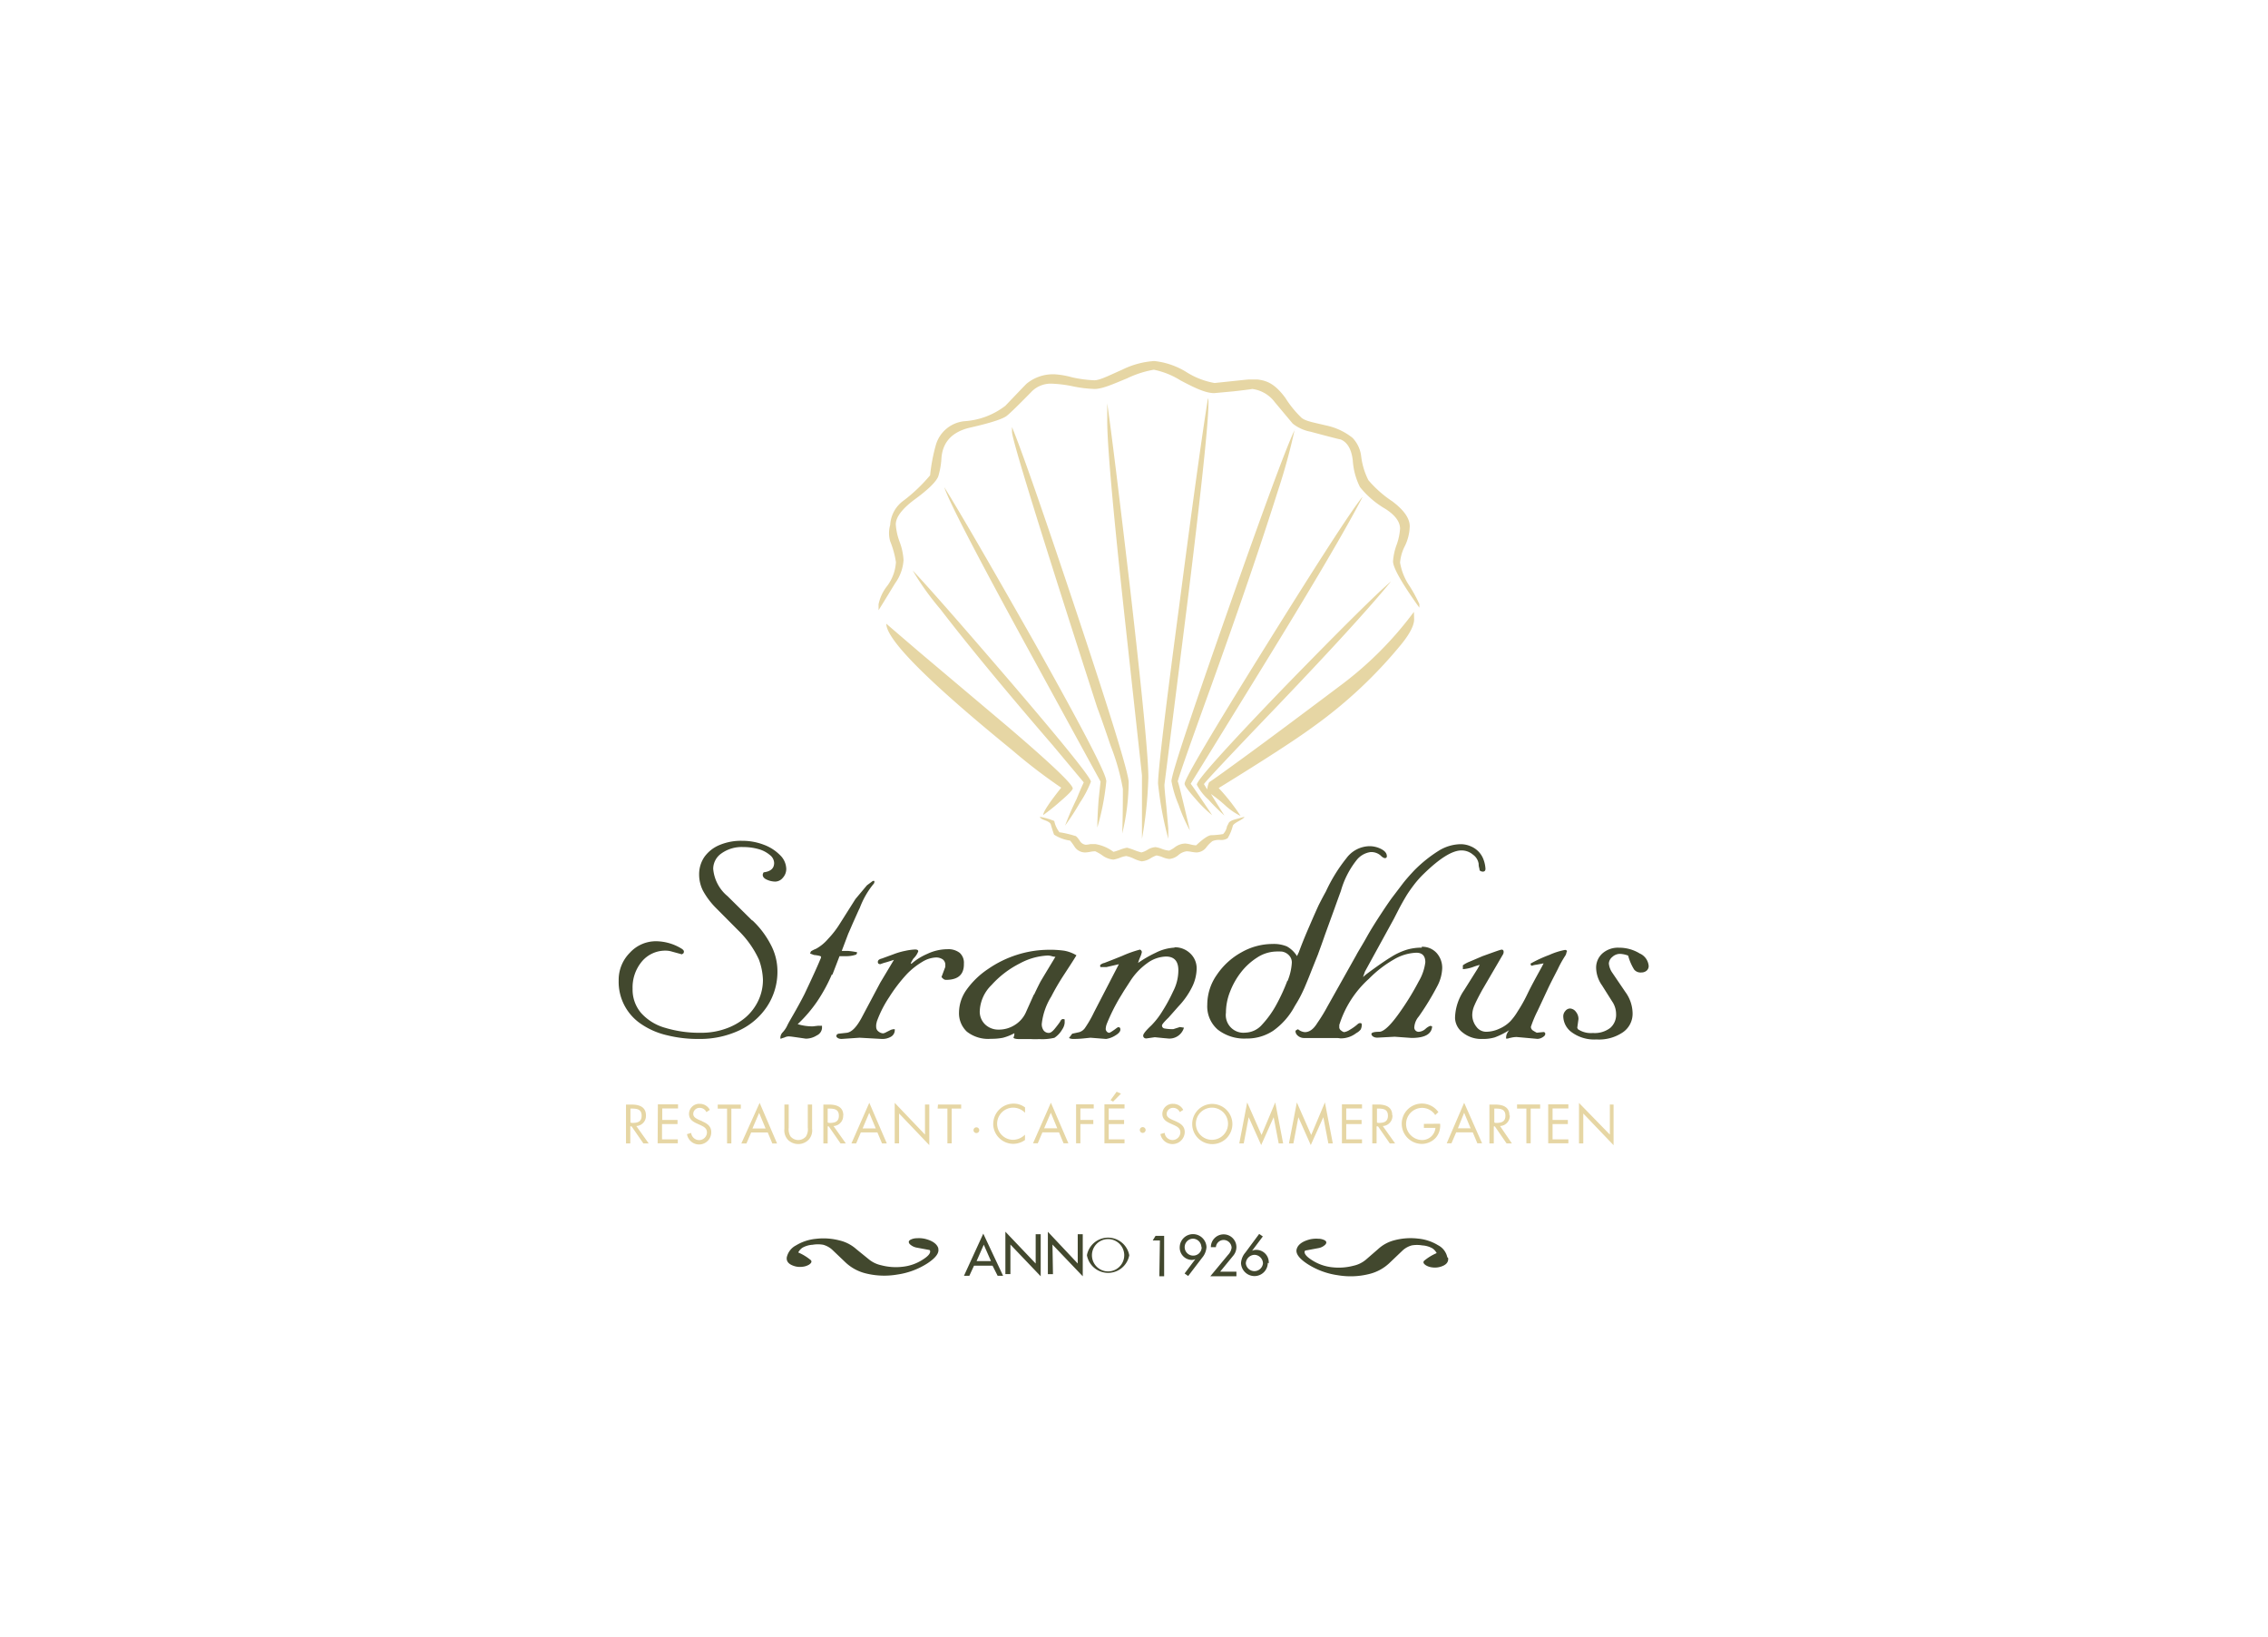 <svg id="Ebene_1" data-name="Ebene 1" xmlns="http://www.w3.org/2000/svg" viewBox="0 0 316 228"><defs><style>.cls-1{fill:#e6d6a4;}.cls-2{fill:#42482e;}</style></defs><path class="cls-1" d="M197.76,84.65q-3.67-5.13-3.67-6.46a8.27,8.27,0,0,1,.49-2.27,8.25,8.25,0,0,0,.49-2.28c0-.94-.65-1.85-2-2.73a12.76,12.76,0,0,1-3.58-3.06,9.49,9.49,0,0,1-1-3.64c-.17-1.6-.74-2.6-1.7-3-.12,0-1.52-.36-4.21-1.08A5.62,5.62,0,0,1,180.11,59l-2.51-3a4.65,4.65,0,0,0-3.13-1.82c-.3.06-1.17.17-2.6.33l-2.69.25c-1.25,0-2.82-.78-4.7-1.77a11.15,11.15,0,0,0-3.72-1.49,14,14,0,0,0-3.72,1.2c-1.94.8-3.45,1.48-4.52,1.48a17.4,17.4,0,0,1-3.05-.37,17.35,17.35,0,0,0-3-.37,3.75,3.75,0,0,0-2.86,1.24c-1.68,1.71-2.78,2.79-3.32,3.23s-2.24,1-5.11,1.65c-2.44.56-3.79,1.93-4,4.14a10.92,10.92,0,0,1-.45,2.65c-.3.77-1.44,1.88-3.41,3.31-1.67,1.27-2.51,2.4-2.51,3.39a8.48,8.48,0,0,0,.54,2.44,8.62,8.62,0,0,1,.54,2.53,6.15,6.15,0,0,1-1.17,3.22Q123,84.07,122.41,85v-.83a6.08,6.08,0,0,1,1.21-2.56,6.14,6.14,0,0,0,1.21-3.31,12.73,12.73,0,0,0-.8-2.9,4.09,4.09,0,0,1,0-2.28,4.47,4.47,0,0,1,1.88-3.4,22.77,22.77,0,0,0,3.68-3.51,25.17,25.17,0,0,1,.8-4.22,4.61,4.61,0,0,1,4-3.32,10.41,10.41,0,0,0,5.69-2.15q2.69-2.82,2.95-3.07A5.8,5.8,0,0,1,147,52.14a11.89,11.89,0,0,1,2.38.42,17.21,17.21,0,0,0,3.1.41c.77,0,2.07-.68,3.89-1.48a11.78,11.78,0,0,1,4.44-1.2,10.56,10.56,0,0,1,4.48,1.53,10.77,10.77,0,0,0,3.94,1.53c3.17-.33,4.56-.49,4.8-.49h1.17c1.37.16,2.47.64,3.9,2.58a14.36,14.36,0,0,0,2.28,2.79c.59.44,1.54.6,3.46,1.05A8.78,8.78,0,0,1,188.46,61a4.48,4.48,0,0,1,1.2,2.62,10,10,0,0,0,1,3.27A15.88,15.88,0,0,0,194,69.84c1.61,1.21,2.42,2.37,2.42,3.47a6.65,6.65,0,0,1-.67,2.73,6.2,6.2,0,0,0-.68,2.32,8.16,8.16,0,0,0,1.35,3.31,20.55,20.55,0,0,1,1.34,2.48ZM149.47,109.8c0,.23-.59.85-1.79,1.87a26.84,26.84,0,0,1-2.33,1.86q0-.66,2.51-3.81a76.85,76.85,0,0,1-6.9-5.29Q123.49,90.2,123.49,86.88c.12.11,1.67,1.44,4.66,4l12.27,10.35q9,7.69,9.05,8.6m2.51-.9a14.8,14.8,0,0,1-1.52,2.89A35.7,35.7,0,0,1,148.4,115,38.77,38.77,0,0,1,150,111.3c.29-.72.62-1.5,1-2.32l-4.29-5.13q-10-11.59-15.69-19a38.08,38.08,0,0,1-3.85-5.38q3,3.15,13.53,15.4Q152,108.06,152,108.9m2.15-.17a34.64,34.64,0,0,1-1.26,6.54c0-1,.06-2.32.19-4l.26-2.4-10.39-19q-10.58-19.36-11.38-22Q134.77,73,144,89.28q10.11,18,10.12,19.45m3.14.25a31.11,31.11,0,0,1-.9,7.12q.09-2.32.09-6.21a31.42,31.42,0,0,0-1.7-6c-.42-1.21-1-3-1.89-5.38Q141,61.73,141,60.15v-.66q2,4.8,9,25.82,7.26,21.84,7.26,23.67m16.12,4.8c0,.11-.25.3-.76.58s-.79.49-.85.66a6.35,6.35,0,0,1-.72,1.74A1.69,1.69,0,0,1,170,117a2.32,2.32,0,0,0-1.08.17,4.58,4.58,0,0,0-.85.87,1.75,1.75,0,0,1-1.39.7,5.79,5.79,0,0,1-.67-.08,4.13,4.13,0,0,0-.67-.08,2.18,2.18,0,0,0-1.17.54,2.24,2.24,0,0,1-1.25.53,3.16,3.16,0,0,1-.94-.25,3.68,3.68,0,0,0-.85-.24,4.06,4.06,0,0,0-.85.41,2.71,2.71,0,0,1-1.21.41,4.72,4.72,0,0,1-1.08-.37,4.56,4.56,0,0,0-1.07-.37,3.9,3.9,0,0,0-.9.25,4.74,4.74,0,0,1-.89.25,3.06,3.06,0,0,1-1.53-.58,5.79,5.79,0,0,0-1-.58,3.72,3.72,0,0,0-.72.08,4.76,4.76,0,0,1-.63.08,1.75,1.75,0,0,1-1.52-.78,8.44,8.44,0,0,0-.63-.87,5.45,5.45,0,0,1-2.24-.83q-.18-.49-.45-1.41c-.06-.22-.33-.41-.8-.58s-.72-.33-.72-.49a9.33,9.33,0,0,1,2,.58,3.86,3.86,0,0,0,.72,1.57,13.42,13.42,0,0,1,2.15.5c.18,0,.4.27.67.66a1.11,1.11,0,0,0,.85.58,3.79,3.79,0,0,0,.63-.09h.72a5.69,5.69,0,0,1,2.51,1.08,8.34,8.34,0,0,0,.89-.29,4.75,4.75,0,0,1,1-.29,9,9,0,0,1,1,.33,8.35,8.35,0,0,0,1,.33,2.75,2.75,0,0,0,.85-.37A2.43,2.43,0,0,1,161,118a4,4,0,0,1,.9.25,3.72,3.72,0,0,0,1,.24,3.8,3.8,0,0,0,.81-.49,2.51,2.51,0,0,1,1.43-.5,4,4,0,0,1,.71.12,3.62,3.62,0,0,0,.81.13c1-.94,1.72-1.41,2.11-1.41a11.41,11.41,0,0,0,1.65-.16,2.05,2.05,0,0,0,.54-1.08c.06-.11.14-.26.23-.45s.37-.36.85-.5l1.34-.37M160,108.31a57,57,0,0,1-.89,8.53V108l-2.42-22.1q-2.41-22.1-2.42-27.23V56.18q.81,5.53,3.22,26.07Q160,104.09,160,108.31m8.34-52.79q.35,2-2.78,27.47l-3.32,26.32c0,.39.09,1.4.27,3.06l.27,3.06v1.41a47.65,47.65,0,0,1-1.43-7.7q0-2.64,3-25.15,2.7-20.7,3.95-28.47m12.09,4.3a83,83,0,0,1-2.33,8.52q-3.5,11.1-9.49,27.73-4.49,12.41-4.48,12.83c0-.34.56,1.93,1.7,6.78a22.52,22.52,0,0,1-1.57-3.56,15.2,15.2,0,0,1-1-3.31q0-1.41,7.79-23.58t9.41-25.41m9.41,9.43q-3.42,6.63-14.07,23.92l-9.86,16q.45.58,3,4.39a17.66,17.66,0,0,1-2.33-2.28c-1-1.13-1.52-1.83-1.52-2.11q0-1,11.2-19t13.53-20.9m7.25,17c0,.83-.59,2-1.79,3.48a63.74,63.74,0,0,1-12.18,11.42q-3.58,2.64-13.26,8.6a28,28,0,0,1,3.05,3.89,9,9,0,0,1-2.2-1.53,18.94,18.94,0,0,0-1.93-1.53c.54.88,1.17,1.88,1.88,3a28.82,28.82,0,0,1-2.24-2.23,7.27,7.27,0,0,1-1.61-2.07q0-.92,12.19-13.58,12-12.32,14.87-14.73-4.4,5.39-15.95,17.47Q167.75,109,167.75,109.23l.45.74a3.13,3.13,0,0,1,.26-1c1-.67,2.69-1.9,5.2-3.73q4.31-3.14,12.9-9.6A49.75,49.75,0,0,0,197,85.23Z"/><path class="cls-2" d="M104.79,128.21l-3.42-3.38a5.55,5.55,0,0,1-2-3.81,2.63,2.63,0,0,1,1.17-2.16,4.85,4.85,0,0,1,3-.87,7.78,7.78,0,0,1,2.16.29,4.14,4.14,0,0,1,1.58.83,1.46,1.46,0,0,1,.58,1.09c0,.76-.48,1.19-1.46,1.31a.84.84,0,0,0-.13.33c0,.3.19.53.59.7a2.85,2.85,0,0,0,1.14.26,1.39,1.39,0,0,0,1.08-.54,1.81,1.81,0,0,0,.47-1.24,2.76,2.76,0,0,0-.86-1.9,6.19,6.19,0,0,0-2.29-1.46,8.3,8.3,0,0,0-3-.54,7.71,7.71,0,0,0-3.18.6,4.88,4.88,0,0,0-2.08,1.65,4.28,4.28,0,0,0-.73,2.47,5,5,0,0,0,.53,2.22,10.68,10.68,0,0,0,1.73,2.33l3.15,3.17a13.59,13.59,0,0,1,2.91,4.08,9,9,0,0,1,.57,2.81,6.73,6.73,0,0,1-.64,2.92,7.08,7.08,0,0,1-1.78,2.35,8.63,8.63,0,0,1-2.74,1.56,10,10,0,0,1-3.46.58,16.46,16.46,0,0,1-5-.69,7.07,7.07,0,0,1-3.35-2.06,5,5,0,0,1-1.19-3.37,5.63,5.63,0,0,1,1.31-3.83,4.24,4.24,0,0,1,3.33-1.49,2.84,2.84,0,0,1,.69.09l1.53.42h0l.2-.12a.43.43,0,0,0,.09-.26c0-.15-.13-.29-.38-.44a6.92,6.92,0,0,0-3.52-1,4.91,4.91,0,0,0-3.63,1.6,5.35,5.35,0,0,0-1.56,3.87,7.06,7.06,0,0,0,3.16,6.08A10.64,10.64,0,0,0,93,144.22a17.71,17.71,0,0,0,4.39.5,12.9,12.9,0,0,0,5.61-1.19,9.44,9.44,0,0,0,3.9-3.37,8.78,8.78,0,0,0,1.42-4.93,7.88,7.88,0,0,0-.94-3.66,12.52,12.52,0,0,0-2.54-3.36m11.13,7.58,1-2.6.43,0h.44a4.11,4.11,0,0,0,1.44-.22.4.4,0,0,0,.13-.33v0a11.26,11.26,0,0,0-1.22-.18h-.91l.91-2.41c.15-.31.43-1,.84-1.91s.67-1.51.76-1.66a11.87,11.87,0,0,1,1.86-3.28.52.52,0,0,0,.18-.36v-.13l-.22,0-.82.61-1.6,1.91L117,128.69a12.76,12.76,0,0,1-1.63,2.1,6,6,0,0,1-1.67,1.37,4.36,4.36,0,0,0-.7.35,1.58,1.58,0,0,0-.13.31l.53.2c.67.07,1,.16,1,.26a1,1,0,0,1-.13.4q-.5,1.24-2.17,4.77c-.28.56-.69,1.32-1.22,2.27s-1,1.7-1.24,2.23a3.68,3.68,0,0,1-.65.91,1.12,1.12,0,0,0-.26.69v.13l.13,0c-.07,0,.08-.05.46-.17a1.26,1.26,0,0,1,.67-.14c.16,0,.92.11,2.28.31a2.84,2.84,0,0,0,1.53-.45,1.24,1.24,0,0,0,.73-1v-.35a4.55,4.55,0,0,1-.53,0l-.77.09a7.24,7.24,0,0,1-2.09-.31,19.33,19.33,0,0,0,2.69-3.13,23,23,0,0,0,2.08-3.81m18.39-1.51a1.85,1.85,0,0,0-.58-1.48,2.58,2.58,0,0,0-1.72-.51,6.62,6.62,0,0,0-2.78.64,8.27,8.27,0,0,0-2.24,1.4l-.08-.09a5.21,5.21,0,0,1,.37-.65,2.73,2.73,0,0,0,.67-1c0-.18-.15-.26-.45-.26a7.89,7.89,0,0,0-1.33.18,9.83,9.83,0,0,0-1.61.46l-1.69.62c-.37.09-.55.24-.55.47s.12.31.37.31a5.5,5.5,0,0,1,.69-.23c.49-.14.88-.27,1.18-.37l-1.91,3.19L120,141.86c-.68,1.23-1.33,1.9-2,2l-1.18.13c-.19.06-.29.17-.29.33s.25.4.73.4l2.51-.17,3.08.17a2.35,2.35,0,0,0,1.32-.33,1.06,1.06,0,0,0,.5-.93v-.09a.69.69,0,0,0-.22,0,1.52,1.52,0,0,0-.34.09l-.58.29a1.55,1.55,0,0,1-.46.19,1.07,1.07,0,0,1-.67-.26.76.76,0,0,1-.32-.6,1.73,1.73,0,0,1,0-.32c0-.11.05-.28.1-.5a15.69,15.69,0,0,1,1.71-3.36,22.07,22.07,0,0,1,2.43-3.18,10.2,10.2,0,0,1,2.15-1.72,4,4,0,0,1,1.93-.63,1.67,1.67,0,0,1,.94.26.94.94,0,0,1,.37.82v.14l0,.09-.53,1.41a1.3,1.3,0,0,0,.24.25.57.57,0,0,0,.38.15c1.67,0,2.5-.72,2.5-2.17m13.44,7.94q-.27.41-.75,1c-.33.41-.61.62-.85.62a.91.91,0,0,1-.72-.33,1.46,1.46,0,0,1-.27-.94,9.08,9.08,0,0,1,1.33-3.81c.44-.86,1-1.85,1.75-3s1.31-2,1.75-2.73a5.06,5.06,0,0,0-1.69-.64,13.9,13.9,0,0,0-2.19-.13,14.79,14.79,0,0,0-4.37.69,15.11,15.11,0,0,0-4.08,2,11.51,11.51,0,0,0-2.94,2.82,5.52,5.52,0,0,0-1.09,3.18,3.52,3.52,0,0,0,1.09,2.71,4.81,4.81,0,0,0,3.36,1,8.24,8.24,0,0,0,1.65-.14,6.91,6.91,0,0,0,1.61-.64,1.3,1.3,0,0,1-.06.46c-.05.09-.07.13-.07.1,0,.18.3.26.91.26l.67,0h.92a9.17,9.17,0,0,0,1.09,0,7.33,7.33,0,0,0,2.12-.18,3.36,3.36,0,0,0,1.09-1.17,1.94,1.94,0,0,0,.34-.91V142a.86.86,0,0,0-.27-.05q-.14,0-.33.27m-3.69-3.69L143,140.87a4,4,0,0,1-1.54,1.86,4.13,4.13,0,0,1-2.32.69,2.66,2.66,0,0,1-1.87-.71,2.46,2.46,0,0,1-.76-1.89,5.37,5.37,0,0,1,1.64-3.61,13.43,13.43,0,0,1,3.92-3A9,9,0,0,1,146,133.1a2.2,2.2,0,0,1,.51.08,2.21,2.21,0,0,0,.54.1l-1.27,2.1c-.51.85-.8,1.33-.86,1.45s-.38.73-.83,1.7M163.65,132a6.49,6.49,0,0,0-2.62.71,16.24,16.24,0,0,0-2.46,1.42,6.78,6.78,0,0,1,.3-.83,2.88,2.88,0,0,0,.23-.72l-.1-.2-.16-.11a15.88,15.88,0,0,0-2.46.87c-1.45.59-2.3.91-2.53,1a1,1,0,0,0-.47.22c-.06,0-.09,0-.09.13s0,.2.05.22l.82,0,1.73-.4L152.43,141a15.87,15.87,0,0,1-1.28,2.22,1.52,1.52,0,0,1-.76.55l-1,.22-.45.6a1.27,1.27,0,0,0,.58.13,14,14,0,0,0,1.53-.08l.88-.09,2.18.17a3.23,3.23,0,0,0,1.28-.48c.48-.28.71-.56.71-.82s-.1-.34-.31-.34l-.17.09c-.15.12-.35.27-.61.44a2.53,2.53,0,0,1-.43.25.45.45,0,0,1-.37-.17.53.53,0,0,1-.15-.36,2.22,2.22,0,0,1,.14-.69A26.68,26.68,0,0,1,156,139c.09-.14.29-.47.61-1l.81-1.25a9.08,9.08,0,0,1,2.43-2.59,4.63,4.63,0,0,1,2.6-.92c1.15,0,1.73.64,1.73,1.91a6.4,6.4,0,0,1-.73,2.95,22.67,22.67,0,0,1-1.49,2.74,10.87,10.87,0,0,1-1.55,2c-.75.7-1.13,1.18-1.13,1.41s.15.4.44.4l1.18-.17,1.1.11.67.06a2.1,2.1,0,0,0,2.29-1.5l-.56-.09-.91.29a5.8,5.8,0,0,1-1.24-.09.41.41,0,0,1-.35-.42c0-.14.3-.5.91-1.09l1.37-1.55a11,11,0,0,0,1.9-2.69,6,6,0,0,0,.65-2.57,2.84,2.84,0,0,0-.9-2.14,3.07,3.07,0,0,0-2.2-.85m18.14,5.6c.23-.54.5-1.18.79-1.92s.65-1.63,1.07-2.68c.2-.56.55-1.49,1-2.8l1.31-3.6c.39-1.1.69-1.91.88-2.43a12.27,12.27,0,0,1,2.21-4.33,3,3,0,0,1,1.92-1.1,2,2,0,0,1,1.37.44c.27.27.48.4.64.4s.27-.08.27-.26c0-.4-.26-.73-.78-1a3.53,3.53,0,0,0-1.68-.4,4.09,4.09,0,0,0-3.18,1.68,22.45,22.45,0,0,0-2.85,4.62q-.42.75-1,1.89c-.35.76-.73,1.62-1.14,2.57s-1,2.28-1.63,4l-.26.55a3.91,3.91,0,0,0-1.41-1.35,4.81,4.81,0,0,0-2-.34,8.82,8.82,0,0,0-4.34,1.17,9.87,9.87,0,0,0-3.42,3.13,7.23,7.23,0,0,0-1.33,4.15,4.28,4.28,0,0,0,1.46,3.48,6,6,0,0,0,4,1.24,6.57,6.57,0,0,0,3.72-1.08,9.89,9.89,0,0,0,3-3.42c.29-.47.54-.89.73-1.25s.41-.81.65-1.35m-2.41-.93a26.21,26.21,0,0,1-1.45,3.18,13.74,13.74,0,0,1-2.08,2.93,3.19,3.19,0,0,1-2.29,1.1,2.46,2.46,0,0,1-2.73-2.77,8,8,0,0,1,.58-2.95,10.5,10.5,0,0,1,1.56-2.74,8.87,8.87,0,0,1,2.21-2,5.05,5.05,0,0,1,2.46-.83,8.07,8.07,0,0,1,1,0,1.71,1.71,0,0,1,1,.55,1.41,1.41,0,0,1,.37,1,7.91,7.91,0,0,1-.59,2.54M198.1,132a7.28,7.28,0,0,0-2.09.29,9.1,9.1,0,0,0-2.16,1c-.81.49-2,1.31-3.54,2.46l-.4.35.27-.77,4-7.29.76-1.48c.29-.55.6-1.1.92-1.64s.71-1.09,1.14-1.66a13.61,13.61,0,0,1,1.35-1.52q3.36-3.28,5.27-3.28a2.45,2.45,0,0,1,1.61.59,1.92,1.92,0,0,1,.79,1.27c0,.12,0,.3.07.55s.06.37.06.36a.64.64,0,0,0,.47.18c.23,0,.35-.14.35-.4a4.25,4.25,0,0,0-.27-1.27,3.11,3.11,0,0,0-.65-1.07,3.21,3.21,0,0,0-1.12-.78,3.52,3.52,0,0,0-1.42-.3,6,6,0,0,0-3,.88,18.78,18.78,0,0,0-3.49,2.8c-.6.64-1.11,1.22-1.52,1.74l-1.52,2c-.35.47-.88,1.24-1.58,2.31s-1.39,2.15-2,3.25-1.15,1.93-1.44,2.49l-4,7.12a22.92,22.92,0,0,1-1.42,2.32c-.52.85-1.09,1.27-1.73,1.27a1.62,1.62,0,0,1-.95-.4q-.36.14-.36.27a.8.8,0,0,0,.18.48,1.31,1.31,0,0,0,1,.47l3.11,0h.31l.59,0,.68,0,.41.05a3.49,3.49,0,0,0,2.18-.73,2,2,0,0,0,.62-.5,1.38,1.38,0,0,0,.15-.72c0-.12-.07-.18-.22-.18a.54.54,0,0,0-.38.18,7,7,0,0,1-1.07.76,2,2,0,0,1-.79.32.92.92,0,0,1-.39-.21.58.58,0,0,1-.28-.43l0-.15a1.09,1.09,0,0,0,0-.2,14.44,14.44,0,0,1,4.13-6.44,16.11,16.11,0,0,1,3.46-2.68,6.61,6.61,0,0,1,3.14-.95c.84,0,1.26.44,1.26,1.33a6.89,6.89,0,0,1-.93,2.68,36.26,36.26,0,0,1-2.43,4c-1.37,2-2.4,3-3.06,3s-1.09.1-1.09.31.27.51.82.51l2.42-.13,2.35.17c1.84,0,2.79-.53,2.87-1.59a.48.48,0,0,0-.27-.09,2,2,0,0,0-.65.41,1.58,1.58,0,0,1-.89.41.6.6,0,0,1-.67-.69,2.56,2.56,0,0,1,.62-1.44,38,38,0,0,0,2.6-4.27,5.73,5.73,0,0,0,.66-2.4,3.09,3.09,0,0,0-.79-2.19,2.7,2.7,0,0,0-2.06-.85m20.23.67c0-.15-.09-.23-.27-.23a9.65,9.65,0,0,0-2.17.69,18.23,18.23,0,0,0-2.64,1.22l.09.27a.26.26,0,0,0,.18,0,2.33,2.33,0,0,1,.56-.12l1-.19-.26.51c-.8,1.45-1.49,2.7-2,3.77s-1,1.87-1.36,2.42a8.17,8.17,0,0,1-1,1.35,4.83,4.83,0,0,1-1.56,1.06,4.44,4.44,0,0,1-1.81.42,1.69,1.69,0,0,1-1.39-.72,2.65,2.65,0,0,1-.56-1.67,3.4,3.4,0,0,1,.3-1.28c.2-.48.56-1.19,1.08-2.14l2.86-4.9a.72.72,0,0,0,.13-.42c0-.2-.09-.31-.27-.31s-1,.31-2.68.91l-1.73.74a4.35,4.35,0,0,0-1,.53V135a5.26,5.26,0,0,0,1.6-.37c.26-.09.51-.16.75-.23l-.31.56L204,137.92a7.08,7.08,0,0,0-1.27,3.86,2.64,2.64,0,0,0,1.07,2.05,4.1,4.1,0,0,0,2.75.89,5.62,5.62,0,0,0,1.72-.22,10.77,10.77,0,0,0,2-1l0,0a2.38,2.38,0,0,0-.36.61,2,2,0,0,0-.07.56h.25a1.81,1.81,0,0,1,.4-.11,3.57,3.57,0,0,1,.82-.11l1.12.1,1.78.16a1.39,1.39,0,0,0,.71-.22c.25-.15.38-.3.38-.46a.24.24,0,0,0-.27-.27l-.91.09a5.29,5.29,0,0,1-.51-.29.62.62,0,0,1-.31-.53,16,16,0,0,1,.92-2.2c.59-1.25,1.06-2.27,1.43-3.06s.82-1.65,1.4-2.78a15.22,15.22,0,0,1,1.06-1.9,1,1,0,0,0,.14-.41m10.09.06a5.49,5.49,0,0,0-2.77-.73,3.28,3.28,0,0,0-2.3.79,2.65,2.65,0,0,0-.88,2.07,4.38,4.38,0,0,0,.82,2.39l1.4,2.22a3.12,3.12,0,0,1,.56,1.77,2.42,2.42,0,0,1-.81,1.93,3.56,3.56,0,0,1-2.43.71,3.21,3.21,0,0,1-2.08-.53l-.09-.2v0l.17-1.22a1.58,1.58,0,0,0-.36-1,1.08,1.08,0,0,0-.81-.46.85.85,0,0,0-.66.34,1.1,1.1,0,0,0-.29.77,2.81,2.81,0,0,0,1.18,2.2,5.31,5.31,0,0,0,3.45,1,5.91,5.91,0,0,0,3.68-1,3.13,3.13,0,0,0,1.35-2.6,5.14,5.14,0,0,0-1-3l-1.82-2.68a2.7,2.7,0,0,1-.49-1.31,1.27,1.27,0,0,1,.47-.89,1.57,1.57,0,0,1,1.11-.44,3.59,3.59,0,0,1,1.11.24,7.07,7.07,0,0,0,.84,1.95,1.16,1.16,0,0,0,1,.4,1.12,1.12,0,0,0,.72-.24.83.83,0,0,0,.3-.67,2.09,2.09,0,0,0-1.28-1.75"/><path class="cls-1" d="M118.63,159.27h.66l.65-1.53h2.31l.64,1.53h.67l-2.44-5.66Zm1.56-2.09.92-2.17.91,2.17Zm-2.69-1.82c0-1.22-1-1.5-2-1.5h-.78v5.41h.6V156.9h.15l1.64,2.37h.74l-1.72-2.42a1.41,1.41,0,0,0,1.35-1.49m-2.16,1v-1.94h.18c.73,0,1.38.08,1.38,1s-.69,1-1.37,1Zm15.32-1.94H132v4.84h.6v-4.84h1.32v-.57h-3.23Zm-1.76,3.62-4.22-4.42v5.64h.61v-4.16l4.21,4.41v-5.66h-.6Zm27.31-5.7-.61-.27-.85,1.18.36.2Zm-43.64,4.74a1.86,1.86,0,0,1-.27,1.24,1.43,1.43,0,0,1-1.06.48,1.41,1.41,0,0,1-1.09-.52,2,2,0,0,1-.24-1.2v-3.23h-.6v3.39a1.94,1.94,0,0,0,.53,1.57,2.07,2.07,0,0,0,1.4.55,2,2,0,0,0,1.46-.62,1.89,1.89,0,0,0,.47-1.5v-3.39h-.6ZM90,155.36c0-1.22-1-1.5-2-1.5h-.78v5.41h.6V156.9H88l1.64,2.37h.74l-1.72-2.42A1.41,1.41,0,0,0,90,155.36m-2.16,1v-1.94h.18c.73,0,1.38.08,1.38,1s-.69,1-1.37,1Zm48.2.67a.4.4,0,0,0-.4.4.4.4,0,1,0,.8,0,.4.4,0,0,0-.4-.4m-44.41,2.23h2.81v-.55h-2.2v-2.13H94.4V156H92.27v-1.6h2.2v-.57H91.66Zm6.17-3.1-.37-.15c-.36-.17-.84-.38-.84-.85a.86.86,0,0,1,.89-.84,1,1,0,0,1,.94.59l.48-.31a1.56,1.56,0,0,0-1.4-.84A1.41,1.41,0,0,0,96,155.15c0,.77.54,1.1,1.17,1.38l.33.15c.5.23,1,.44,1,1.07a1.09,1.09,0,0,1-1.11,1.06,1.12,1.12,0,0,1-1.09-1l-.58.17a1.7,1.7,0,0,0,3.38-.27c0-.86-.59-1.22-1.29-1.53m5.48,3.1H104l.66-1.53h2.31l.64,1.53h.66l-2.43-5.66Zm1.55-2.09.93-2.17.9,2.17ZM100,154.43h1.3v4.84h.6v-4.84h1.32v-.57H100Zm68.89-.66a2.8,2.8,0,1,0,2.82,2.81,2.82,2.82,0,0,0-2.82-2.81m0,5a2.24,2.24,0,1,1,2.21-2.24,2.24,2.24,0,0,1-2.21,2.24m-30.51-2.22a2.81,2.81,0,0,0,2.81,2.78,2.85,2.85,0,0,0,1.62-.53v-.75a2.38,2.38,0,0,1-1.64.72,2.24,2.24,0,0,1,0-4.48,2.3,2.3,0,0,1,1.65.72v-.75a2.6,2.6,0,0,0-1.62-.53,2.83,2.83,0,0,0-2.81,2.82m60,0v.56H200a1.86,1.86,0,0,1-1.93,1.69,2.29,2.29,0,0,1-1.53-.69,2.18,2.18,0,0,1-.63-1.53,2.24,2.24,0,0,1,2.21-2.26,2.19,2.19,0,0,1,1.85,1l.44-.41a2.81,2.81,0,1,0-2.32,4.43,2.65,2.65,0,0,0,2-.91,2.59,2.59,0,0,0,.56-1.9Zm-4.41-1.2c0-1.22-1-1.5-2-1.5h-.78v5.41h.6V156.9H192l1.64,2.37h.74l-1.72-2.42a1.41,1.41,0,0,0,1.35-1.49m-2.16,1v-1.94H192c.73,0,1.38.08,1.38,1s-.69,1-1.37,1Zm18.46-1c0-1.22-1-1.5-2-1.5h-.79v5.41h.61V156.9h.15l1.63,2.37h.74L209,156.85a1.42,1.42,0,0,0,1.36-1.49m-2.16,1v-1.94h.18c.72,0,1.37.08,1.37,1s-.69,1-1.37,1Zm16.1-2.51v4.19L220,153.63v5.64h.6v-4.16l4.22,4.41v-5.66Zm-12.93.57h1.3v4.84h.6v-4.84h1.32v-.57h-3.22Zm-24.4,4.84h2.8v-.55h-2.2v-2.13h2.14V156h-2.14v-1.6h2.2v-.57h-2.8Zm28.74,0h2.81v-.55h-2.2v-2.13h2.13V156h-2.13v-1.6h2.2v-.57h-2.81Zm-14.14,0h.66l.66-1.53h2.31l.64,1.53h.66L204,153.61Zm1.56-2.09L204,155l.9,2.17Zm-53.2,2.09h.6v-2.68h1.8V156h-1.8v-1.6h1.86v-.57h-2.46Zm-6,0h.66l.65-1.53h2.31l.64,1.53h.67l-2.44-5.66Zm1.55-2.09.93-2.17.9,2.17Zm8.4,2.09h2.8v-.55h-2.2v-2.13h2.14V156h-2.14v-1.6h2.2v-.57h-2.8Zm9.88-3.1-.36-.15c-.37-.17-.85-.38-.85-.85a.87.87,0,0,1,.9-.84,1,1,0,0,1,.93.59l.48-.31a1.55,1.55,0,0,0-1.4-.84,1.42,1.42,0,0,0-1.51,1.38c0,.77.54,1.1,1.18,1.38l.33.15c.5.23,1,.44,1,1.07a1.09,1.09,0,0,1-1.11,1.06,1.11,1.11,0,0,1-1.08-1l-.59.17a1.71,1.71,0,0,0,3.39-.27c0-.86-.6-1.22-1.3-1.53m12,1.93-2-4.54-1.1,5.71h.62l.69-3.65h0l1.74,3.88,1.74-3.88h0l.7,3.65h.62l-1.1-5.71Zm6.92,0-2-4.54-1.1,5.71h.62l.69-3.65h0l1.73,3.88,1.75-3.88h0l.7,3.65h.62l-1.1-5.71ZM159.21,157a.4.4,0,0,0-.4.4.41.41,0,0,0,.4.41.42.42,0,0,0,.41-.41.41.41,0,0,0-.41-.4"/><path class="cls-2" d="M201.65,175.12a2.46,2.46,0,0,0-1.29-1.67,6.48,6.48,0,0,0-2.79-.92,8.81,8.81,0,0,0-3.28.23A5.28,5.28,0,0,0,192,174l-1.66,1.44a4,4,0,0,1-1.76.87,8.08,8.08,0,0,1-3,.21,6.41,6.41,0,0,1-2.8-1c-.77-.49-1.09-.9-1-1.24,0,0,.08-.09.18-.11l.05,0,1.66-.31a1.8,1.8,0,0,0,1-.51c.19-.23.16-.42-.07-.57a1.92,1.92,0,0,0-.94-.23,3.9,3.9,0,0,0-1.2.1c-1,.27-1.61.71-1.79,1.33s.32,1.32,1.52,2.1a10.5,10.5,0,0,0,4.2,1.55,10.62,10.62,0,0,0,4.31-.15,6.26,6.26,0,0,0,2.85-1.51l1.9-1.81a3.11,3.11,0,0,1,1.24-.68,4.31,4.31,0,0,1,1.48,0,3.23,3.23,0,0,1,1.43.42,1.83,1.83,0,0,1,.57.65,7,7,0,0,0-1.76,1.08c-.16.2-.07.4.26.62a2.17,2.17,0,0,0,.87.29,2.75,2.75,0,0,0,1.07-.06c.85-.23,1.23-.64,1.16-1.24m-25,.74A1.73,1.73,0,0,0,175,174.1a1.24,1.24,0,0,0-.55.13h0l1.5-2-.51-.35-1.92,2.59a2.48,2.48,0,0,0-.61,1.48,1.88,1.88,0,0,0,1.87,1.8,1.85,1.85,0,0,0,1.86-1.85m-.67.07a1.2,1.2,0,0,1-2.39,0,1.25,1.25,0,0,1,1.2-1.18,1.22,1.22,0,0,1,1.19,1.21m-7.34,1.78h3.64v-.64H170l1.85-2.26a1.87,1.87,0,0,0,.42-1.16,1.78,1.78,0,0,0-3.56,0h.7a1.09,1.09,0,0,1,1.08-1,1.12,1.12,0,0,1,1.11,1.08,1.77,1.77,0,0,1-.5,1Zm-1.14-2.58a2.53,2.53,0,0,0,.61-1.49,1.88,1.88,0,0,0-1.87-1.8,1.85,1.85,0,0,0-1.86,1.85,1.71,1.71,0,0,0,1.64,1.74,1.22,1.22,0,0,0,.54-.11l0,0-1.5,2,.5.35Zm-.06-1.48a1.17,1.17,0,0,1-1.19,1.18,1.18,1.18,0,1,1,0-2.36,1.21,1.21,0,0,1,1.15,1.18m-5.86,4.06h.67v-5.63H161l-.39.64h1Zm-4.19-2.93a3,3,0,0,0-5.9,0,3,3,0,0,0,5.9,0m-.7,0a2.25,2.25,0,1,1-4.5,0,2.25,2.25,0,1,1,4.5,0m-10-1.49,4.22,4.42v-5.86h-.7V176L146,171.58v5.9h.71Zm-5.86,0,4.22,4.42v-5.86h-.7V176l-4.22-4.43v5.9h.7ZM139,177.71h.76L137,171.84l-2.69,5.87h.75l.65-1.41h2.58Zm-.93-2.05h-2l1-2.28Zm-7.32-1.75c-.19-.62-.78-1.06-1.8-1.33a3.81,3.81,0,0,0-1.19-.1,1.92,1.92,0,0,0-.94.23c-.24.15-.26.34-.08.57a1.88,1.88,0,0,0,1,.51l1.66.31,0,0c.1,0,.16.06.18.11.1.34-.23.75-1,1.24a6.4,6.4,0,0,1-2.81,1,8,8,0,0,1-3-.21,4.06,4.06,0,0,1-1.77-.87L119.31,174a5.33,5.33,0,0,0-2.33-1.21,8.81,8.81,0,0,0-3.28-.23,6.57,6.57,0,0,0-2.8.92,2.47,2.47,0,0,0-1.28,1.67c-.07.6.31,1,1.16,1.24a2.7,2.7,0,0,0,1.06.06,2.17,2.17,0,0,0,.88-.29c.33-.22.42-.42.26-.62a7.21,7.21,0,0,0-1.76-1.08,1.83,1.83,0,0,1,.57-.65,3.23,3.23,0,0,1,1.43-.42,4.31,4.31,0,0,1,1.48,0,3.11,3.11,0,0,1,1.24.68l1.9,1.81a6.28,6.28,0,0,0,2.84,1.51,10.67,10.67,0,0,0,4.32.15,10.5,10.5,0,0,0,4.2-1.55c1.19-.78,1.7-1.48,1.52-2.1"/></svg>